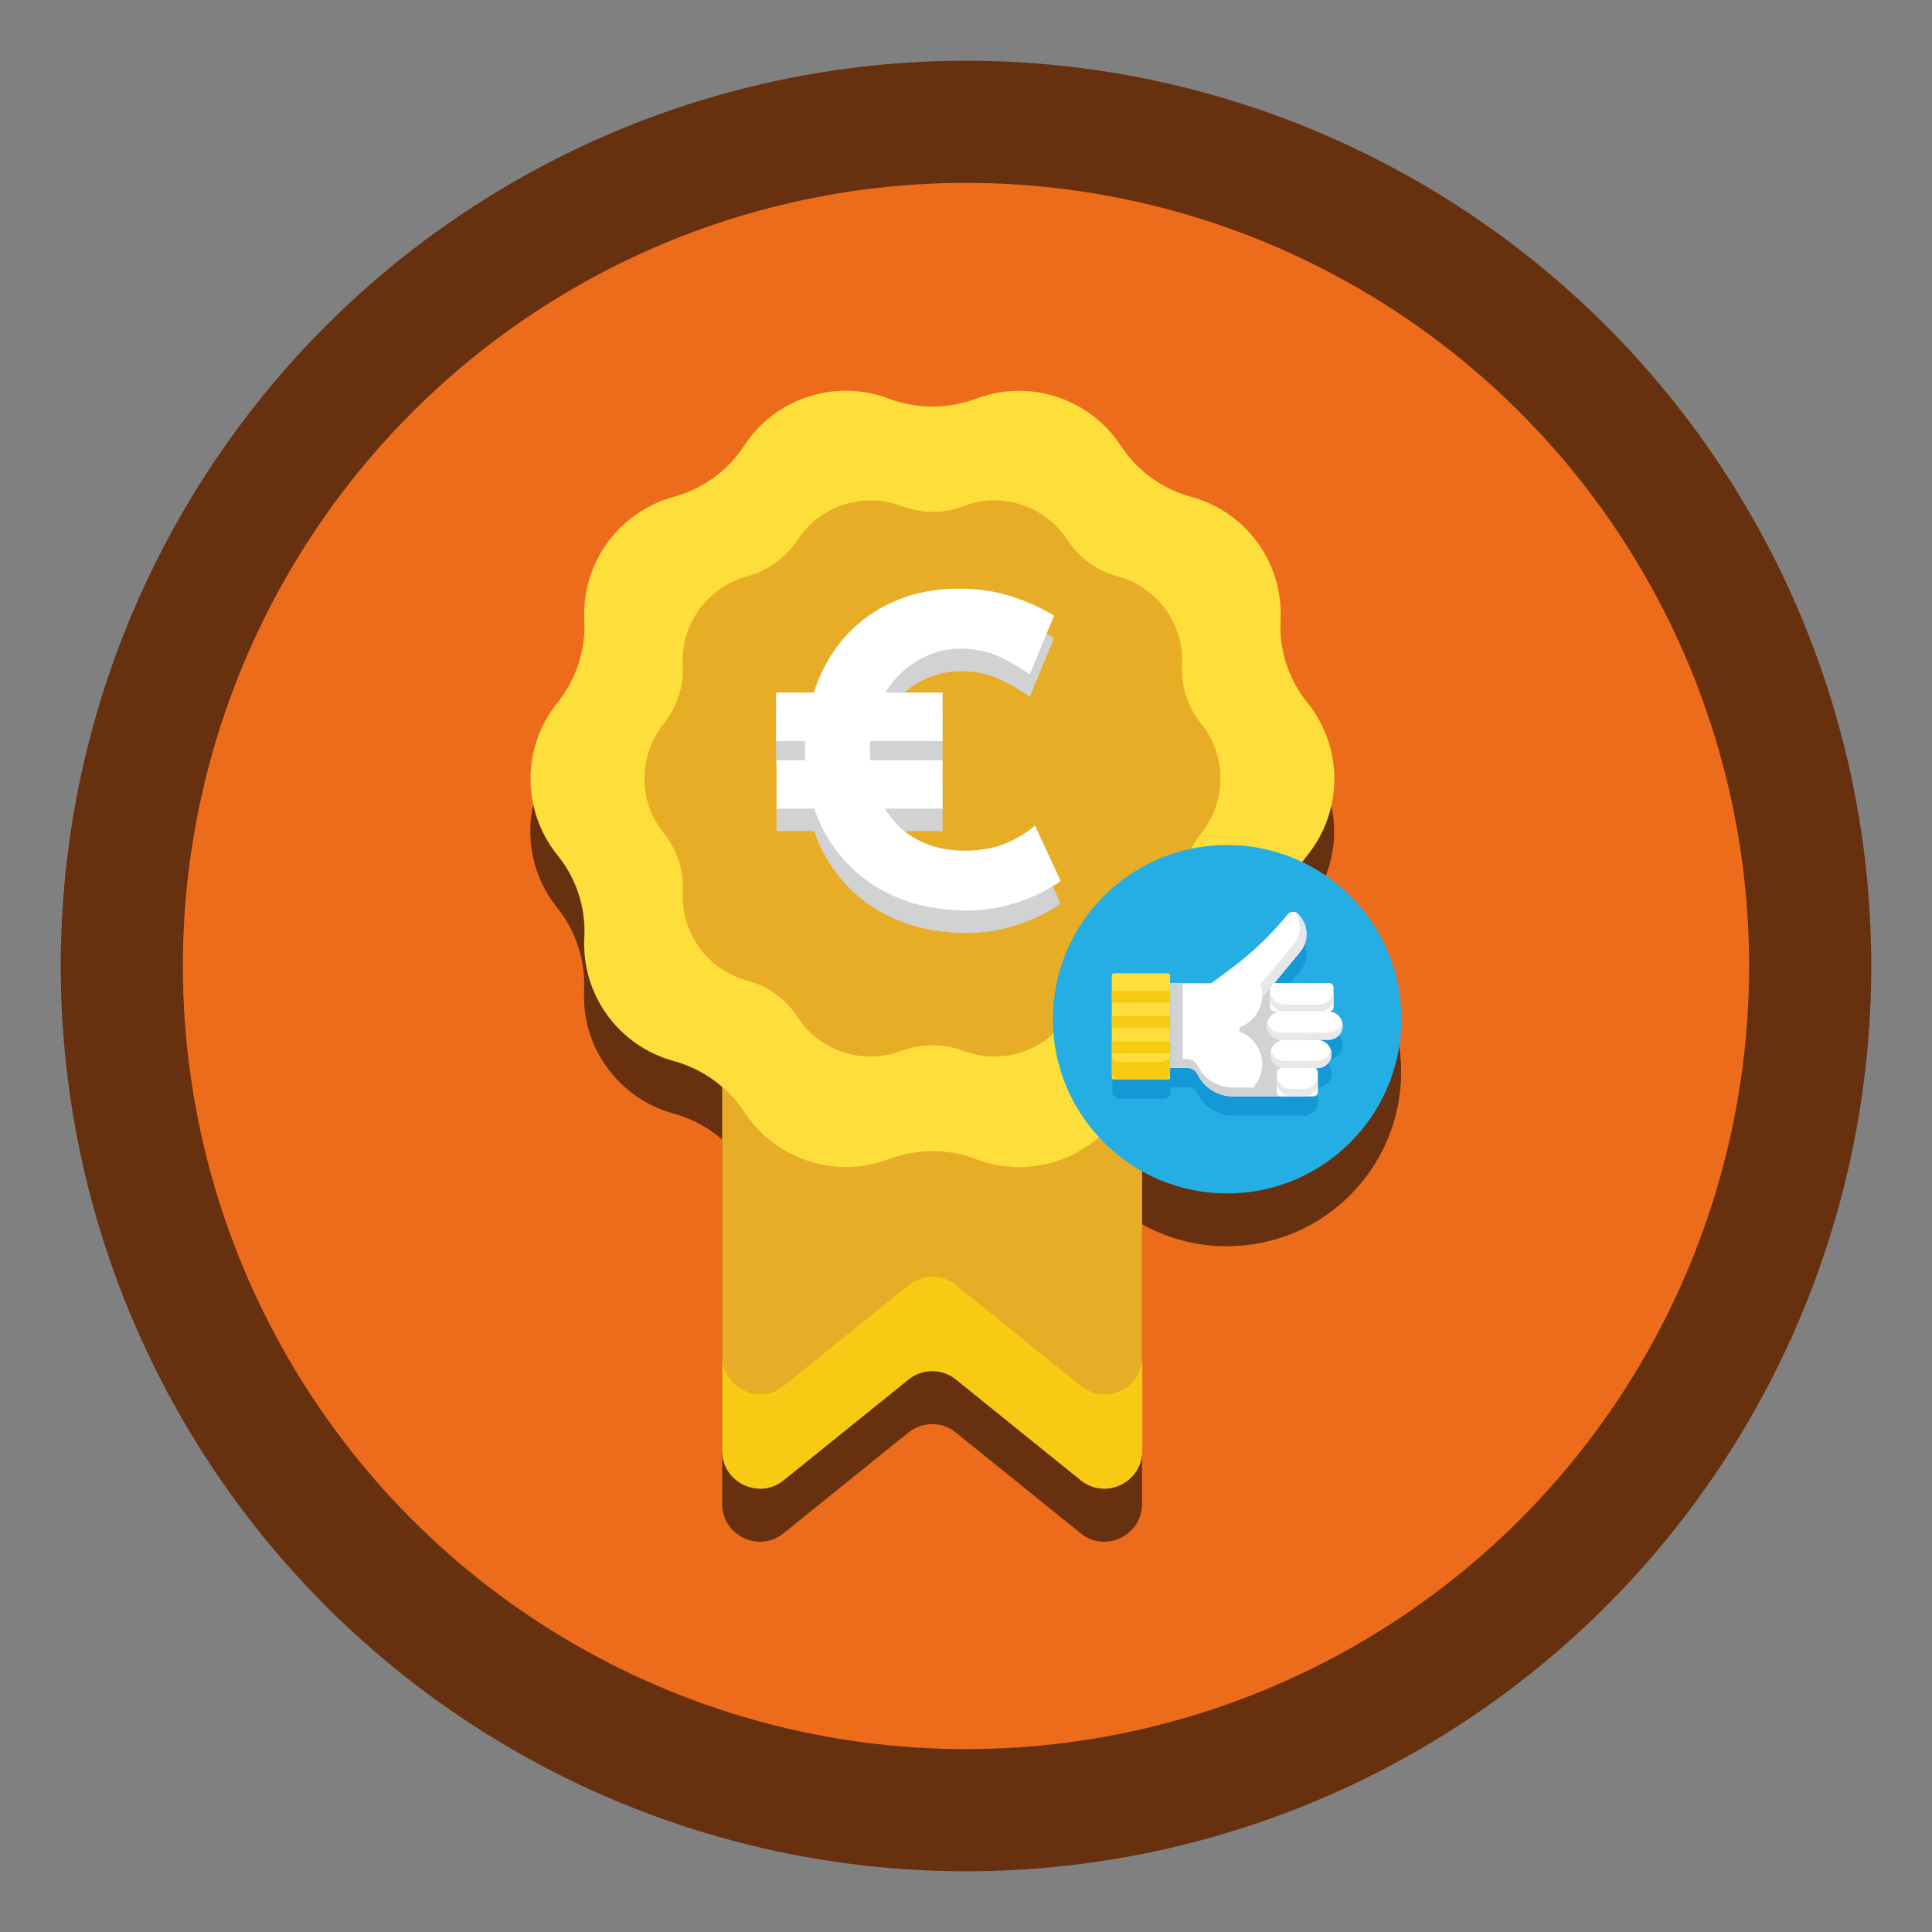 <svg xmlns="http://www.w3.org/2000/svg" xmlns:xlink="http://www.w3.org/1999/xlink" id="Livello_1" x="0px" y="0px" viewBox="0 0 849.4 849.4" style="enable-background:new 0 0 849.4 849.4;" xml:space="preserve"><rect x="0" y="0" width="849.4" height="849.4" fill="#808080" stroke="none"/><style type="text/css">	.st0{fill:#67300F;}	.st1{fill:#ED6C1B;}	.st2{fill:#E7AD26;}	.st3{fill:#F7CB13;}	.st4{fill:#FEDE3A;}	.st5{fill:#25AEE4;}	.st6{fill:#1599D6;}	.st7{fill:#FFFFFF;}	.st8{fill:#D1D2D4;}	.st9{fill:#E7E8E9;}</style><circle class="st0" cx="424.7" cy="424.7" r="398"></circle><circle class="st1" cx="424.7" cy="424.7" r="344.3"></circle><g>	<path class="st0" d="M572.4,402.2c0.7-1.1,1.5-2.1,2.3-3.1c15.8-19.6,15.8-47.5,0-67.1c-8.2-10.2-12.4-23.1-11.8-36.2  c1.3-25.1-15.2-47.7-39.4-54.3c-12.7-3.4-23.6-11.4-30.8-22.4c-13.7-21-40.3-29.7-63.8-20.7c-12.3,4.7-25.8,4.7-38.1,0  c-23.5-8.9-50-0.3-63.8,20.7c-7.2,11-18.1,18.9-30.8,22.4c-24.3,6.6-40.7,29.1-39.4,54.3c0.7,13.1-3.5,26-11.8,36.2h0  c-15.8,19.6-15.8,47.5,0,67.1h0c8.2,10.2,12.4,23.1,11.8,36.2c-1.3,25.1,15.2,47.7,39.4,54.3c7.9,2.1,15.2,6.1,21.3,11.4v160.2  c0,13.9,16.2,21.7,27,12.9l54.9-44.3c6.1-4.9,14.8-4.9,20.8,0l54.9,44.3c10.8,8.8,27,1,27-12.9V538.2c11,6.2,23.7,9.7,37.3,9.7  c42.3,0,76.6-34.3,76.6-76.6C616.1,440.8,598.2,414.5,572.4,402.2z"></path>	<g>		<path class="st2" d="M492.7,488.7c-13.7,21-40.3,29.7-63.8,20.7c-12.2-4.7-25.8-4.7-38.1,0c-23.5,8.9-50,0.3-63.8-20.7   c-2.7-4.1-5.9-7.8-9.5-11v160.2c0,13.9,16.2,21.7,27,12.9l54.9-44.3c6.1-4.9,14.8-4.9,20.8,0l54.9,44.3c10.8,8.8,27,1,27-12.9   V477.7C498.6,480.9,495.4,484.5,492.7,488.7z"></path>		<path class="st3" d="M475.2,609.4L420.3,565c-6.1-4.9-14.8-4.9-20.8,0l-54.9,44.3c-10.8,8.8-27,1-27-12.9v41.4   c0,13.9,16.2,21.7,27,12.9l54.9-44.3c6.1-4.9,14.8-4.9,20.8,0l54.9,44.3c10.8,8.8,27,1,27-12.9v-41.4   C502.3,610.4,486.1,618.1,475.2,609.4z"></path>		<path class="st4" d="M429,175.3L429,175.3c23.5-8.9,50-0.3,63.8,20.7l0,0c7.2,11,18.1,18.9,30.8,22.4l0,0   c24.3,6.6,40.7,29.1,39.4,54.3l0,0c-0.7,13.1,3.5,26,11.8,36.2l0,0c15.8,19.6,15.8,47.5,0,67.1l0,0c-8.2,10.2-12.4,23.1-11.8,36.2   l0,0c1.3,25.1-15.2,47.7-39.4,54.3l0,0c-12.7,3.4-23.6,11.4-30.8,22.4l0,0c-13.7,21-40.3,29.7-63.8,20.7l0,0   c-12.3-4.7-25.8-4.7-38.1,0l0,0c-23.5,8.9-50,0.3-63.8-20.7l0,0c-7.2-11-18.1-18.9-30.8-22.4l0,0c-24.3-6.6-40.7-29.1-39.4-54.3   l0,0c0.7-13.1-3.5-26-11.8-36.2h0c-15.8-19.6-15.8-47.5,0-67.1h0c8.2-10.2,12.4-23.1,11.8-36.2l0,0c-1.3-25.1,15.2-47.7,39.4-54.3   l0,0C309,214.9,320,207,327.1,196l0,0c13.7-21,40.3-29.7,63.8-20.7l0,0C403.2,179.9,416.7,179.9,429,175.3z"></path>		<path class="st2" d="M423.6,222.5L423.6,222.5c16.8-6.4,35.9-0.2,45.7,14.9l0,0c5.1,7.9,13,13.6,22.1,16l0,0   c17.4,4.7,29.2,20.9,28.3,38.9l0,0c-0.5,9.4,2.5,18.6,8.4,25.9l0,0c11.3,14,11.3,34,0,48.1l0,0c-5.9,7.3-8.9,16.6-8.4,25.9l0,0   c0.9,18-10.9,34.2-28.3,38.9l0,0c-9.1,2.5-16.9,8.2-22.1,16l0,0c-9.9,15.1-28.9,21.3-45.7,14.9l0,0c-8.8-3.3-18.5-3.3-27.3,0l0,0   c-16.8,6.4-35.9,0.2-45.7-14.9l0,0c-5.1-7.9-13-13.6-22.1-16l0,0c-17.4-4.7-29.2-20.9-28.3-38.9l0,0c0.5-9.4-2.5-18.6-8.4-25.9   l0,0c-11.3-14-11.3-34,0-48.1l0,0c5.9-7.3,8.9-16.6,8.4-25.9l0,0c-0.9-18,10.9-34.2,28.3-38.9l0,0c9.1-2.5,16.9-8.2,22.1-16l0,0   c9.9-15.1,28.9-21.3,45.7-14.9l0,0C405.1,225.9,414.8,225.9,423.6,222.5z"></path>	</g>	<g>		<circle class="st5" cx="539.5" cy="448.1" r="76.6"></circle>		<path class="st6" d="M590.3,459.4c0-3.4-2.8-6.2-6.2-6.2h-4c3.4,0,6.2-2.8,6.2-6.2v0c0-3.4-2.8-6.2-6.2-6.2h-20l11.5-13.8   c3.9-4.7,3.7-11.5-0.3-16l-0.5-0.6c-1.2-1.3-3.1-1.4-4.4-0.2c-7.3,9-15.7,17.1-25,24l-8.9,6.6h-17.9v-1.4c0-1.7-1.4-3.1-3.1-3.1   h-19.4c-1.7,0-3.1,1.4-3.1,3.1v40.6c0,1.7,1.4,3.1,3.1,3.1h19.4c1.7,0,3.1-1.4,3.1-3.1v-2h7.4c2,0,3.7,1.1,4.6,2.9   c2.9,5.9,8.9,9.6,15.4,9.6h31.9v0c3.2-0.3,5.6-2.9,5.6-6.2l0,0c0-3.2-2.5-5.9-5.6-6.2v0h5.4c3.4,0,6.2-2.8,6.2-6.2   c0-3.4-2.8-6.2-6.2-6.2h4.9C587.5,465.6,590.3,462.8,590.3,459.4z"></path>		<g>			<path class="st7" d="M571.6,418.5c3.9-4.7,3.7-11.5-0.3-16l-0.5-0.6c-1.2-1.3-3.1-1.4-4.4-0.2c-7.3,9-15.7,17.1-25,24l-8.9,6.6    h-1.2h-16.7v37.2h7.4c2,0,3.7,1.1,4.6,2.9l0,0c2.9,5.9,8.9,9.6,15.4,9.6h31.9v-49.7h-13.7L571.6,418.5z"></path>			<path class="st8" d="M573.8,432.3V482h-28.4c5.6-2.3,9.5-7.8,9.5-14.1c0-6.3-3.8-11.8-9.3-14.1c-1-0.4-1-2,0-2.4    c5.1-2.1,8.7-6.9,9.3-12.6c0-0.5,0.1-1,0.1-1.4c0-1.6-0.3-3.2-0.7-4.7c0-0.1-0.1-0.2-0.1-0.3H573.8z"></path>			<path class="st8" d="M526.5,468.5L526.5,468.5c-0.9-1.8-2.6-2.9-4.6-2.9h-7.4v3.9h7.4c2,0,3.7,1.1,4.6,2.9l0,0    c2.9,5.9,8.9,9.6,15.4,9.6h31.9v-3.9h-31.9C535.3,478.1,529.3,474.3,526.5,468.5z"></path>			<rect x="514.5" y="432.3" class="st8" width="5.5" height="37.2"></rect>			<path class="st4" d="M489.7,474.6h23.8c0.5,0,0.9-0.4,0.9-0.9v-44.9c0-0.5-0.4-0.9-0.9-0.9h-23.8c-0.5,0-0.9,0.4-0.9,0.9v44.9    C488.8,474.2,489.2,474.6,489.7,474.6z"></path>			<rect x="488.8" y="435.6" class="st3" width="25.7" height="5.2"></rect>			<rect x="488.8" y="446.7" class="st3" width="25.7" height="5.2"></rect>			<rect x="488.8" y="457.9" class="st3" width="25.7" height="5.2"></rect>			<path class="st3" d="M511.3,466.8h-19.4c-1.7,0-3.1-1.4-3.1-3.1v7.8c0,1.7,1.4,3.1,3.1,3.1h19.4c1.7,0,3.1-1.4,3.1-3.1v-7.8    C514.5,465.4,513.1,466.8,511.3,466.8z"></path>			<path class="st7" d="M584.4,444.7h-24.1c-1,0-1.9-0.8-1.9-1.9v-8.7c0-1,0.8-1.9,1.9-1.9h24.1c1,0,1.9,0.8,1.9,1.9v8.7    C586.3,443.9,585.4,444.7,584.4,444.7z"></path>			<path class="st9" d="M580.1,441.6h-15.4c-2.9,0-5.3-2-6-4.6c-0.1,0.5-0.2,1-0.2,1.6c0,3.4,2.8,6.2,6.2,6.2h15.4    c3.4,0,6.2-2.8,6.2-6.2c0-0.5-0.1-1.1-0.2-1.6C585.4,439.6,582.9,441.6,580.1,441.6z"></path>			<path class="st9" d="M571.6,418.5l-11.5,13.8l-5.3,6.4c0-0.5,0.1-1,0.1-1.4c0-1.6-0.3-3.2-0.7-4.7l0.3-0.3l14.1-16.9    c3.4-4.1,3.7-9.9,0.9-14.3c0.5,0.2,0.9,0.4,1.3,0.9l0.5,0.6C575.3,407,575.4,413.8,571.6,418.5z"></path>			<path class="st7" d="M584.1,457.1h-20.9c-3.4,0-6.2-2.8-6.2-6.2l0,0c0-3.4,2.8-6.2,6.2-6.2h20.9c3.4,0,6.2,2.8,6.2,6.2l0,0    C590.3,454.4,587.5,457.1,584.1,457.1z"></path>			<path class="st9" d="M584.1,454h-20.9c-2.9,0-5.3-2-6-4.6c-0.1,0.5-0.2,1-0.2,1.6c0,3.4,2.8,6.2,6.2,6.2h20.9    c3.4,0,6.2-2.8,6.2-6.2c0-0.5-0.1-1.1-0.2-1.6C589.4,452,587,454,584.1,454z"></path>			<path class="st7" d="M579.2,469.6h-14.5c-3.4,0-6.2-2.8-6.2-6.2l0,0c0-3.4,2.8-6.2,6.2-6.2h14.5c3.4,0,6.2,2.8,6.2,6.2l0,0    C585.4,466.8,582.6,469.6,579.2,469.6z"></path>			<path class="st9" d="M579.2,466.4h-14.5c-2.9,0-5.3-2-6-4.6c-0.1,0.5-0.2,1-0.2,1.6l0,0c0,3.4,2.8,6.2,6.2,6.2h14.5    c3.4,0,6.2-2.8,6.2-6.2l0,0c0-0.5-0.1-1.1-0.2-1.6C584.5,464.4,582.1,466.4,579.2,466.4z"></path>			<path class="st7" d="M577.5,482h-14.2c-1,0-1.9-0.8-1.9-1.9v-8.7c0-1,0.8-1.9,1.9-1.9h14.2c1,0,1.9,0.8,1.9,1.9v8.7    C579.4,481.1,578.6,482,577.5,482z"></path>			<path class="st9" d="M573.2,478.8h-5.5c-2.9,0-5.3-2-6-4.6c-0.1,0.5-0.2,1-0.2,1.6c0,3.4,2.8,6.2,6.2,6.2h5.5    c3.4,0,6.2-2.8,6.2-6.2c0-0.5-0.1-1.1-0.2-1.6C578.5,476.9,576.1,478.8,573.2,478.8z"></path>		</g>	</g>	<g>		<g>			<path class="st8" d="M341.2,314.4h73.2v21.3h-73.2V314.4z M341.4,344.1h73v21.3h-73V344.1z M466.3,397.2    c-1.5,1.3-4.3,2.9-8.4,5.1c-4.1,2.1-9.1,4-15,5.6c-5.9,1.6-12.4,2.4-19.6,2.3c-10.9-0.3-20.7-2.2-29.3-5.9    c-8.6-3.7-15.9-8.7-21.8-15.1c-6-6.4-10.5-13.7-13.6-22c-3.1-8.3-4.7-17.1-4.7-26.5c0-10.5,1.6-20.2,4.8-29    c3.2-8.8,7.8-16.4,13.7-22.8c6-6.4,13.1-11.4,21.4-14.9c8.3-3.5,17.4-5.3,27.5-5.3c9.3,0,17.5,1.3,24.6,3.8    c7.2,2.5,13,5.2,17.5,8.1l-10.7,25.8c-3.1-2.4-7.3-4.9-12.5-7.4c-5.2-2.6-11.2-3.9-18-3.9c-5.3,0-10.3,1.1-15.1,3.3    c-4.8,2.2-9.1,5.3-12.8,9.3c-3.7,4-6.6,8.7-8.7,14c-2.1,5.3-3.2,11.1-3.2,17.4c0,6.7,1,12.7,2.9,18.3c1.9,5.5,4.7,10.3,8.4,14.2    c3.6,4,8,7,13.1,9.1c5.1,2.1,10.8,3.2,17.2,3.2c7.4,0,13.7-1.2,19-3.6c5.3-2.4,9.3-4.9,12-7.5L466.3,397.2z"></path>		</g>		<g>			<path class="st7" d="M341.2,304.5h73.2v21.3h-73.2V304.5z M341.4,334.2h73v21.3h-73V334.2z M466.3,387.3    c-1.5,1.3-4.3,2.9-8.4,5.1c-4.1,2.1-9.1,4-15,5.6c-5.9,1.6-12.4,2.4-19.6,2.3c-10.9-0.3-20.7-2.2-29.3-5.9    c-8.6-3.7-15.9-8.7-21.8-15.1c-6-6.4-10.5-13.7-13.6-22c-3.1-8.3-4.7-17.1-4.7-26.5c0-10.5,1.6-20.2,4.8-29    c3.2-8.8,7.8-16.4,13.7-22.8c6-6.4,13.1-11.4,21.4-14.9c8.3-3.5,17.4-5.3,27.5-5.3c9.3,0,17.5,1.3,24.6,3.8    c7.2,2.5,13,5.2,17.5,8.1l-10.7,25.8c-3.1-2.4-7.3-4.9-12.5-7.4c-5.2-2.6-11.2-3.9-18-3.9c-5.3,0-10.3,1.1-15.1,3.3    c-4.8,2.2-9.1,5.3-12.8,9.3c-3.7,4-6.6,8.7-8.7,14c-2.1,5.3-3.2,11.1-3.2,17.4c0,6.7,1,12.7,2.9,18.3c1.9,5.5,4.7,10.3,8.4,14.2    c3.6,4,8,7,13.1,9.1c5.1,2.1,10.8,3.2,17.2,3.2c7.4,0,13.7-1.2,19-3.6c5.3-2.4,9.3-4.9,12-7.5L466.3,387.3z"></path>		</g>	</g></g></svg>